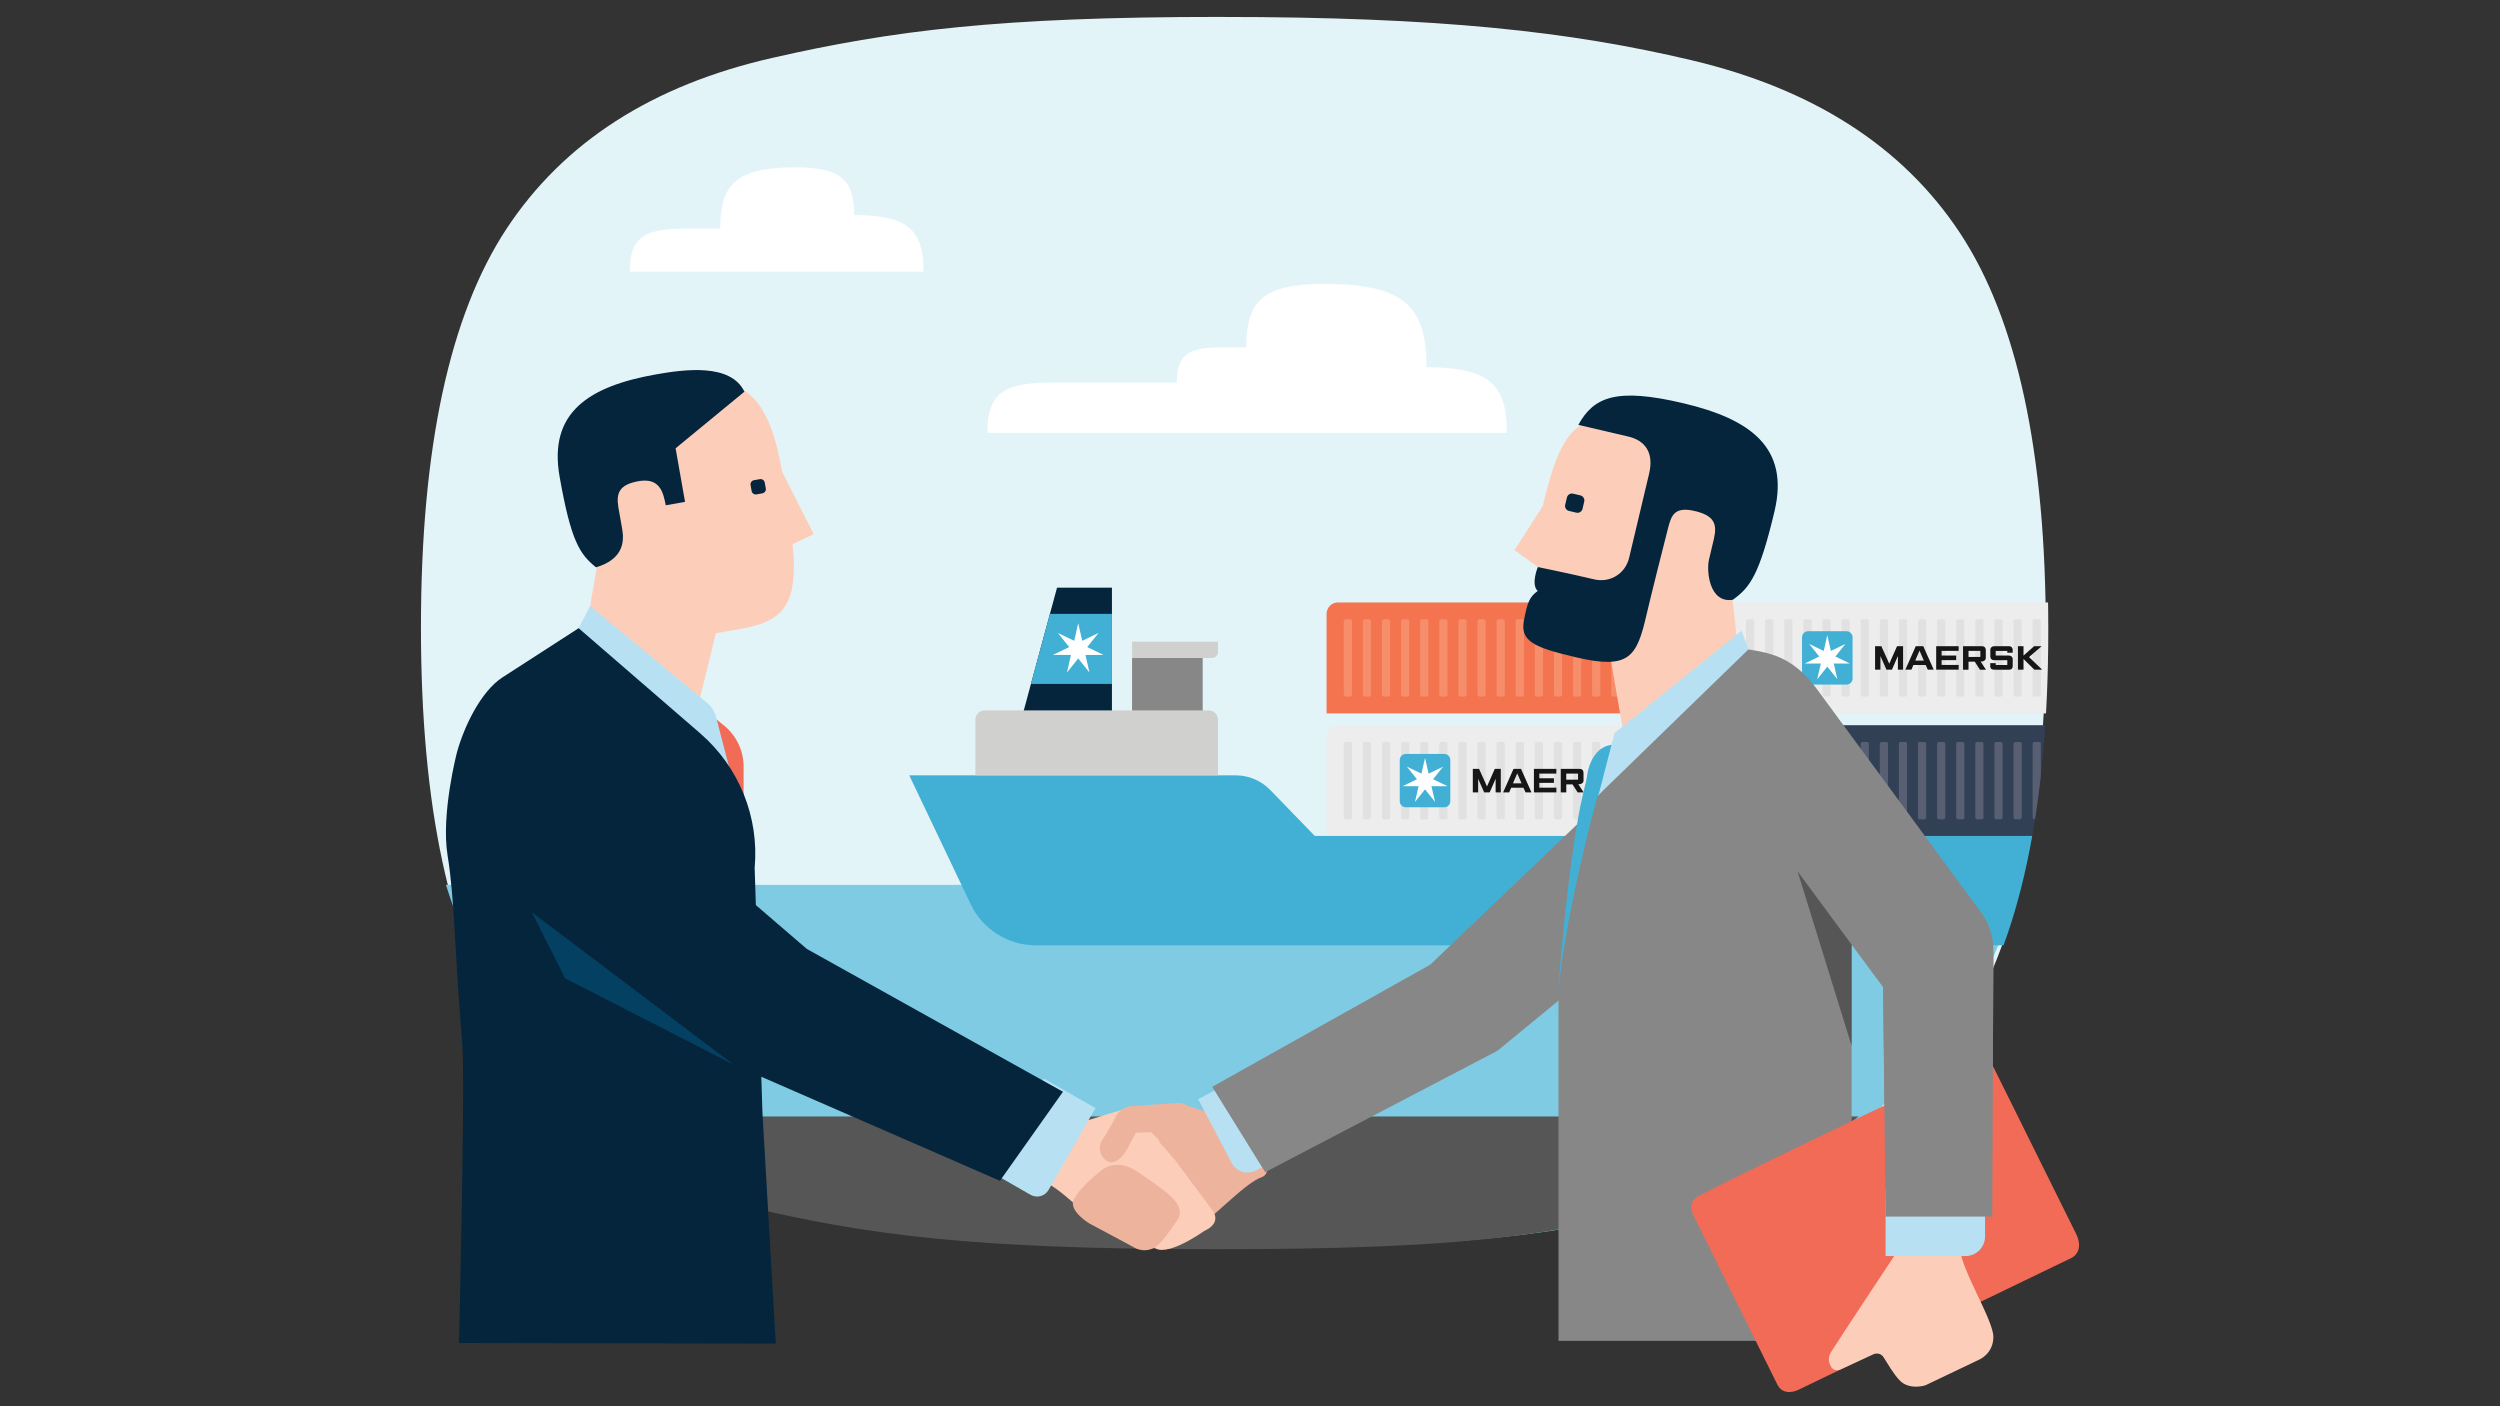 <?xml version="1.0" encoding="UTF-8"?>
<svg id="Layer_1" data-name="Layer 1" xmlns="http://www.w3.org/2000/svg" xmlns:xlink="http://www.w3.org/1999/xlink" viewBox="0 0 1024 576">
  <rect x="0" y="0" width="1024" height="576" fill="#333333" stroke="none"/>
  <defs>
    <style>
      .cls-1 {
        clip-path: url(#clippath);
      }

      .cls-2 {
        fill: none;
      }

      .cls-2, .cls-3, .cls-4, .cls-5, .cls-6, .cls-7, .cls-8, .cls-9, .cls-10, .cls-11, .cls-12, .cls-13, .cls-14, .cls-15, .cls-16, .cls-17, .cls-18, .cls-19, .cls-20, .cls-21, .cls-22 {
        stroke-width: 0px;
      }

      .cls-3 {
        fill: #555655;
      }

      .cls-4 {
        fill: #7fcbe3;
      }

      .cls-5 {
        fill: #878787;
      }

      .cls-6 {
        fill: #314054;
      }

      .cls-7 {
        fill: #585f72;
      }

      .cls-8 {
        fill: #42b0d5;
      }

      .cls-9 {
        fill: #171617;
      }

      .cls-10 {
        fill: #d0d1cf;
      }

      .cls-11 {
        fill: #e0e1e0;
      }

      .cls-12 {
        fill: #b7e0f3;
      }

      .cls-13 {
        fill: #f3744f;
      }

      .cls-14 {
        fill: #fff;
      }

      .cls-15 {
        fill: #ededee;
      }

      .cls-16 {
        fill: #e3f4f8;
      }

      .cls-17 {
        fill: #f16b57;
      }

      .cls-18 {
        fill: #edb39d;
      }

      .cls-19 {
        fill: #fcceb9;
      }

      .cls-20 {
        fill: #f68e6b;
      }

      .cls-21 {
        fill: #044061;
      }

      .cls-22 {
        fill: #04253c;
      }
    </style>
    <clipPath id="clippath">
      <path class="cls-2" d="m317.27,22.62c-49.14,11.2-85.41,34.52-108.79,69.98-23.34,35.45-35.05,89.85-35.05,163.28s11.71,127.82,35.05,163.27c23.38,35.47,60.07,59.08,110,70.91,49.98,11.81,92.24,17.74,193.33,17.74s134.14-5.59,183.32-16.8c49.15-11.2,85.41-34.51,108.8-69.97,23.34-35.45,35.05-89.86,35.05-163.28s-11.71-127.82-35.05-163.27c-23.39-35.46-60.07-59.08-110-70.91-49.98-11.81-102.92-17.74-193.33-17.74s-134.14,5.59-183.32,16.8"/>
    </clipPath>
  </defs>
  <g>
    <path class="cls-16" d="m499.58,6.93c-90.43,0-134.14,5.59-183.32,16.8-49.14,11.2-85.41,34.52-108.79,69.98-23.34,35.45-35.05,89.85-35.05,163.28s11.72,127.82,35.05,163.27c23.38,35.47,60.07,59.08,110,70.91,49.98,11.81,92.24,17.74,193.33,17.74s134.14-5.59,183.32-16.8c49.15-11.2,85.41-34.51,108.79-69.97,23.34-35.45,35.06-89.86,35.06-163.28s-11.71-127.82-35.06-163.27c-23.38-35.46-60.07-59.08-110-70.91-49.98-11.81-102.92-17.74-193.33-17.74"/>
    <path class="cls-4" d="m182.66,362.46c4.68,14.86,10.2,28.09,16.57,39.65,24,43.48,61.64,72.43,112.87,86.93,51.29,14.49,94.64,21.75,198.38,21.75s137.64-6.86,188.1-20.6c50.43-13.73,87.64-42.31,111.63-85.79,6.7-12.16,12.47-26.14,17.3-41.95H182.66Z"/>
  </g>
  <g class="cls-1">
    <polygon class="cls-22" points="455.45 293.93 455.45 240.71 432.96 240.71 418.54 293.93 455.45 293.93"/>
    <path class="cls-15" d="m708.14,292.2v-40.76c0-2.59,2.1-4.68,4.69-4.68h148.92c2.59,0,4.68,2.1,4.68,4.68v40.76h-158.29Z"/>
    <path class="cls-11" d="m856.8,285.33h1.85c.42,0,.76-.34.76-.76v-30.18c0-.42-.34-.75-.76-.75h-1.85c-.42,0-.75.34-.75.75v30.18c0,.42.34.76.75.76"/>
    <path class="cls-11" d="m848.98,285.33h1.85c.42,0,.76-.34.76-.76v-30.18c0-.42-.34-.75-.76-.75h-1.85c-.42,0-.76.34-.76.75v30.18c0,.42.34.76.76.76"/>
    <path class="cls-11" d="m841.15,285.33h1.85c.42,0,.75-.34.75-.76v-30.18c0-.42-.34-.75-.75-.75h-1.85c-.42,0-.75.34-.75.75v30.18c0,.42.33.76.75.76"/>
    <path class="cls-11" d="m833.32,285.33h1.84c.42,0,.76-.34.76-.76v-30.18c0-.42-.34-.75-.76-.75h-1.84c-.42,0-.76.34-.76.75v30.18c0,.42.34.76.76.76"/>
    <path class="cls-11" d="m825.5,285.33h1.85c.42,0,.76-.34.76-.76v-30.18c0-.42-.34-.75-.76-.75h-1.85c-.42,0-.76.34-.76.75v30.18c0,.42.34.76.76.76"/>
    <path class="cls-11" d="m817.67,285.33h1.84c.42,0,.76-.34.76-.76v-30.18c0-.42-.34-.75-.76-.75h-1.84c-.42,0-.76.34-.76.75v30.18c0,.42.34.76.76.76"/>
    <path class="cls-11" d="m809.84,285.33h1.85c.42,0,.75-.34.75-.76v-30.18c0-.42-.34-.75-.75-.75h-1.85c-.42,0-.75.34-.75.75v30.18c0,.42.34.76.75.76"/>
    <path class="cls-11" d="m802.01,285.33h1.85c.42,0,.75-.34.75-.76v-30.18c0-.42-.34-.75-.75-.75h-1.85c-.42,0-.76.34-.76.75v30.18c0,.42.34.76.76.76"/>
    <path class="cls-11" d="m794.19,285.33h1.85c.42,0,.75-.34.75-.76v-30.18c0-.42-.33-.75-.75-.75h-1.85c-.42,0-.75.34-.75.75v30.18c0,.42.34.76.75.76"/>
    <path class="cls-11" d="m786.36,285.33h1.85c.42,0,.76-.34.76-.76v-30.18c0-.42-.34-.75-.76-.75h-1.85c-.42,0-.76.34-.76.75v30.18c0,.42.34.76.76.76"/>
    <path class="cls-11" d="m778.53,285.33h1.84c.42,0,.76-.34.76-.76v-30.18c0-.42-.34-.75-.76-.75h-1.84c-.42,0-.76.34-.76.75v30.18c0,.42.34.76.76.76"/>
    <path class="cls-11" d="m770.71,285.33h1.85c.42,0,.76-.34.76-.76v-30.18c0-.42-.34-.75-.76-.75h-1.85c-.42,0-.75.34-.75.75v30.18c0,.42.34.76.75.76"/>
    <path class="cls-11" d="m762.88,285.33h1.85c.42,0,.75-.34.75-.76v-30.18c0-.42-.34-.75-.75-.75h-1.85c-.42,0-.75.34-.75.75v30.18c0,.42.34.76.75.76"/>
    <path class="cls-11" d="m755.05,285.33h1.85c.42,0,.76-.34.76-.76v-30.18c0-.42-.34-.75-.76-.75h-1.85c-.42,0-.76.34-.76.75v30.18c0,.42.34.76.76.76"/>
    <path class="cls-11" d="m747.23,285.33h1.84c.42,0,.76-.34.76-.76v-30.18c0-.42-.34-.75-.76-.75h-1.84c-.42,0-.76.34-.76.75v30.18c0,.42.34.76.76.76"/>
    <path class="cls-11" d="m739.4,285.33h1.84c.42,0,.76-.34.76-.76v-30.18c0-.42-.34-.75-.76-.75h-1.84c-.42,0-.76.34-.76.75v30.18c0,.42.34.76.76.76"/>
    <path class="cls-11" d="m731.57,285.33h1.85c.42,0,.75-.34.75-.76v-30.18c0-.42-.34-.75-.75-.75h-1.85c-.41,0-.75.34-.75.75v30.18c0,.42.34.76.75.76"/>
    <path class="cls-11" d="m723.75,285.33h1.85c.42,0,.75-.34.75-.76v-30.18c0-.42-.34-.75-.75-.75h-1.85c-.42,0-.76.34-.76.75v30.18c0,.42.34.76.76.76"/>
    <path class="cls-11" d="m715.92,285.33h1.85c.42,0,.76-.34.76-.76v-30.18c0-.42-.34-.75-.76-.75h-1.85c-.42,0-.76.34-.76.75v30.18c0,.42.34.76.76.76"/>
    <polygon class="cls-9" points="768.03 274.3 768.03 264.67 770.59 264.67 773.84 271.86 777.04 264.67 779.5 264.67 779.5 274.3 777.38 274.3 777.38 268.7 774.94 274.3 772.69 274.3 770.22 268.72 770.22 274.3 768.03 274.3"/>
    <path class="cls-9" d="m782.92,274.3h-2.49l4.27-9.63h3.06l4.3,9.63h-2.45l-.85-1.92h-5.03l-.82,1.92Zm5.08-3.73l-1.77-4.08-1.73,4.08h3.5Z"/>
    <polygon class="cls-9" points="793.06 274.3 793.06 264.67 802.26 264.67 802.26 266.59 795.28 266.59 795.28 268.5 801.26 268.5 801.26 270.38 795.28 270.38 795.28 272.37 802.27 272.37 802.27 274.3 793.06 274.3"/>
    <path class="cls-9" d="m804.06,274.3v-9.63h7.69c1.03,0,1.63.59,1.63,1.62v3.24c0,.74-.66,1.42-1.94,1.42h-.22l2.24,3.36h-2.47l-2.13-3.29h-2.55v3.29h-2.25Zm2.25-5.21h4.84v-2.49h-4.84v2.49Z"/>
    <path class="cls-9" d="m817.43,274.3h-.76c-.99,0-1.47-.58-1.47-1.41v-1.26h2.24v.75h4.75v-1.97h-5.45c-.87,0-1.5-.59-1.5-1.39v-2.87c0-.86.68-1.47,1.51-1.47h6.23c.84,0,1.43.63,1.43,1.54v1.15h-2.22v-.76h-4.75v1.9h5.44c.8,0,1.54.53,1.54,1.55v2.75c0,.94-.52,1.51-1.49,1.51h-5.48Z"/>
    <polygon class="cls-9" points="826.55 274.3 826.55 264.67 828.83 264.67 828.83 268.52 833.18 264.67 836.27 264.67 831.09 269.14 836.46 274.3 833.26 274.3 828.83 269.92 828.83 274.3 826.55 274.3"/>
    <path class="cls-8" d="m758.82,277.92c0,1.37-1.12,2.49-2.49,2.49h-15.73c-1.38,0-2.49-1.12-2.49-2.49v-16.88c0-1.38,1.11-2.49,2.49-2.49h15.73c1.37,0,2.49,1.12,2.49,2.49v16.88Z"/>
    <polygon class="cls-14" points="751.76 268.91 755.85 263.79 755.84 263.77 749.93 266.62 748.47 260.22 748.45 260.22 746.99 266.62 741.08 263.77 741.07 263.79 745.16 268.91 739.25 271.76 739.26 271.78 745.81 271.78 744.35 278.17 744.37 278.18 748.46 273.05 752.55 278.18 752.57 278.17 751.11 271.78 757.67 271.78 757.67 271.76 751.76 268.91"/>
    <path class="cls-15" d="m543.36,342.47v-40.76c0-2.59,2.1-4.68,4.68-4.68h148.92c2.59,0,4.68,2.09,4.68,4.68v40.76h-158.29Z"/>
    <path class="cls-11" d="m692.03,335.59h1.84c.42,0,.76-.34.76-.76v-30.18c0-.42-.34-.76-.76-.76h-1.84c-.42,0-.76.34-.76.76v30.18c0,.42.34.76.76.76"/>
    <path class="cls-11" d="m684.2,335.59h1.84c.42,0,.76-.34.76-.76v-30.18c0-.42-.34-.76-.76-.76h-1.84c-.42,0-.76.34-.76.76v30.18c0,.42.34.76.76.76"/>
    <path class="cls-11" d="m676.38,335.59h1.84c.42,0,.76-.34.76-.76v-30.18c0-.42-.34-.76-.76-.76h-1.84c-.42,0-.76.34-.76.76v30.18c0,.42.34.76.76.76"/>
    <path class="cls-11" d="m668.55,335.59h1.85c.42,0,.75-.34.75-.76v-30.18c0-.42-.34-.76-.75-.76h-1.85c-.42,0-.75.34-.75.76v30.18c0,.42.34.76.75.76"/>
    <path class="cls-11" d="m660.72,335.59h1.85c.42,0,.76-.34.76-.76v-30.18c0-.42-.34-.76-.76-.76h-1.85c-.42,0-.76.34-.76.76v30.18c0,.42.34.76.76.76"/>
    <path class="cls-11" d="m652.89,335.59h1.85c.42,0,.75-.34.75-.76v-30.18c0-.42-.34-.76-.75-.76h-1.85c-.42,0-.76.34-.76.76v30.18c0,.42.34.76.76.76"/>
    <path class="cls-11" d="m645.07,335.59h1.84c.42,0,.76-.34.76-.76v-30.18c0-.42-.34-.76-.76-.76h-1.84c-.42,0-.76.34-.76.76v30.18c0,.42.34.76.76.76"/>
    <path class="cls-11" d="m637.24,335.59h1.85c.42,0,.75-.34.75-.76v-30.18c0-.42-.34-.76-.75-.76h-1.85c-.42,0-.75.34-.75.76v30.18c0,.42.34.76.75.76"/>
    <path class="cls-11" d="m629.41,335.59h1.84c.42,0,.76-.34.76-.76v-30.18c0-.42-.34-.76-.76-.76h-1.84c-.42,0-.76.34-.76.76v30.18c0,.42.34.76.76.76"/>
    <path class="cls-11" d="m621.59,335.59h1.85c.42,0,.76-.34.76-.76v-30.18c0-.42-.34-.76-.76-.76h-1.85c-.42,0-.76.34-.76.76v30.18c0,.42.34.76.76.76"/>
    <path class="cls-11" d="m613.76,335.59h1.85c.42,0,.76-.34.76-.76v-30.18c0-.42-.34-.76-.76-.76h-1.85c-.42,0-.75.34-.75.76v30.18c0,.42.34.76.75.76"/>
    <path class="cls-11" d="m605.93,335.59h1.84c.42,0,.76-.34.76-.76v-30.18c0-.42-.34-.76-.76-.76h-1.84c-.42,0-.76.34-.76.76v30.18c0,.42.34.76.76.76"/>
    <path class="cls-11" d="m598.1,335.59h1.85c.42,0,.76-.34.76-.76v-30.18c0-.42-.34-.76-.76-.76h-1.85c-.41,0-.75.34-.75.76v30.18c0,.42.34.76.75.76"/>
    <path class="cls-11" d="m590.28,335.59h1.85c.42,0,.76-.34.76-.76v-30.18c0-.42-.34-.76-.76-.76h-1.85c-.41,0-.76.34-.76.76v30.18c0,.42.34.76.76.76"/>
    <path class="cls-11" d="m582.45,335.59h1.85c.42,0,.76-.34.76-.76v-30.18c0-.42-.34-.76-.76-.76h-1.85c-.42,0-.75.34-.75.76v30.18c0,.42.34.76.75.76"/>
    <path class="cls-11" d="m574.62,335.59h1.85c.42,0,.76-.34.76-.76v-30.18c0-.42-.34-.76-.76-.76h-1.85c-.42,0-.75.34-.75.76v30.18c0,.42.34.76.75.76"/>
    <path class="cls-11" d="m566.8,335.59h1.85c.42,0,.75-.34.75-.76v-30.18c0-.42-.34-.76-.75-.76h-1.85c-.42,0-.75.34-.75.76v30.18c0,.42.34.76.75.76"/>
    <path class="cls-11" d="m558.97,335.59h1.84c.42,0,.76-.34.76-.76v-30.18c0-.42-.34-.76-.76-.76h-1.84c-.42,0-.76.34-.76.76v30.18c0,.42.34.76.76.76"/>
    <path class="cls-11" d="m551.15,335.59h1.84c.42,0,.76-.34.76-.76v-30.18c0-.42-.34-.76-.76-.76h-1.84c-.42,0-.76.34-.76.76v30.18c0,.42.34.76.76.76"/>
    <polygon class="cls-9" points="603.26 324.57 603.26 314.93 605.82 314.93 609.07 322.13 612.27 314.93 614.72 314.93 614.72 324.57 612.61 324.57 612.61 318.96 610.17 324.57 607.92 324.57 605.45 318.99 605.45 324.57 603.26 324.57"/>
    <path class="cls-9" d="m618.15,324.57h-2.48l4.27-9.64h3.06l4.3,9.64h-2.45l-.85-1.92h-5.03l-.82,1.92Zm5.08-3.73l-1.77-4.08-1.73,4.08h3.5Z"/>
    <polygon class="cls-9" points="628.29 324.57 628.29 314.93 637.48 314.93 637.48 316.86 630.51 316.86 630.51 318.77 636.49 318.77 636.49 320.65 630.51 320.65 630.51 322.64 637.5 322.64 637.5 324.57 628.29 324.57"/>
    <path class="cls-9" d="m639.29,324.56v-9.63h7.7c1.03,0,1.62.6,1.62,1.62v3.24c0,.74-.66,1.42-1.94,1.42h-.22l2.24,3.36h-2.47l-2.12-3.29h-2.55v3.29h-2.25Zm2.25-5.21h4.83v-2.49h-4.83v2.49Z"/>
    <path class="cls-9" d="m652.66,324.57h-.76c-1,0-1.47-.58-1.47-1.41v-1.26h2.23v.75h4.75v-1.97h-5.45c-.87,0-1.5-.59-1.5-1.4v-2.86c0-.87.69-1.47,1.51-1.47h6.24c.84,0,1.42.63,1.42,1.54v1.15h-2.22v-.76h-4.75v1.9h5.44c.8,0,1.53.53,1.53,1.55v2.75c0,.94-.52,1.51-1.49,1.51h-5.49Z"/>
    <polygon class="cls-9" points="661.78 324.57 661.78 314.94 664.06 314.94 664.06 318.79 668.41 314.94 671.5 314.94 666.31 319.41 671.69 324.57 668.49 324.57 664.06 320.19 664.06 324.57 661.78 324.57"/>
    <path class="cls-8" d="m594.05,328.18c0,1.37-1.11,2.49-2.49,2.49h-15.73c-1.38,0-2.49-1.11-2.49-2.49v-16.88c0-1.38,1.11-2.49,2.49-2.49h15.73c1.38,0,2.49,1.11,2.49,2.49v16.88Z"/>
    <polygon class="cls-14" points="586.99 319.18 591.07 314.06 591.06 314.04 585.16 316.89 583.7 310.49 583.68 310.49 582.22 316.89 576.31 314.04 576.29 314.06 580.38 319.18 574.48 322.03 574.48 322.04 581.04 322.04 579.58 328.44 579.6 328.45 583.69 323.32 587.77 328.45 587.79 328.43 586.33 322.04 592.89 322.04 592.9 322.03 586.99 319.18"/>
    <path class="cls-13" d="m543.36,292.2v-40.76c0-2.59,2.1-4.68,4.68-4.68h148.92c2.59,0,4.68,2.1,4.68,4.68v40.76h-158.29Z"/>
    <path class="cls-20" d="m692.03,285.33h1.84c.42,0,.76-.34.76-.76v-30.18c0-.42-.34-.75-.76-.75h-1.84c-.42,0-.76.34-.76.75v30.18c0,.42.34.76.76.76"/>
    <path class="cls-20" d="m684.2,285.33h1.84c.42,0,.76-.34.76-.76v-30.18c0-.42-.34-.75-.76-.75h-1.84c-.42,0-.76.34-.76.75v30.18c0,.42.34.76.76.76"/>
    <path class="cls-20" d="m676.38,285.33h1.84c.42,0,.76-.34.76-.76v-30.18c0-.42-.34-.75-.76-.75h-1.84c-.42,0-.76.34-.76.75v30.18c0,.42.34.76.76.76"/>
    <path class="cls-20" d="m668.55,285.33h1.85c.42,0,.75-.34.75-.76v-30.18c0-.42-.34-.75-.75-.75h-1.85c-.42,0-.75.34-.75.75v30.18c0,.42.34.76.75.76"/>
    <path class="cls-20" d="m660.72,285.33h1.85c.42,0,.76-.34.76-.76v-30.18c0-.42-.34-.75-.76-.75h-1.85c-.42,0-.76.34-.76.75v30.18c0,.42.34.76.76.76"/>
    <path class="cls-20" d="m652.89,285.33h1.85c.42,0,.75-.34.75-.76v-30.18c0-.42-.34-.75-.75-.75h-1.85c-.42,0-.76.34-.76.75v30.18c0,.42.34.76.76.76"/>
    <path class="cls-20" d="m645.07,285.33h1.84c.42,0,.76-.34.76-.76v-30.18c0-.42-.34-.75-.76-.75h-1.84c-.42,0-.76.34-.76.75v30.18c0,.42.34.76.76.76"/>
    <path class="cls-20" d="m637.24,285.33h1.85c.42,0,.75-.34.75-.76v-30.18c0-.42-.34-.75-.75-.75h-1.85c-.42,0-.75.34-.75.75v30.18c0,.42.34.76.75.76"/>
    <path class="cls-20" d="m629.41,285.33h1.84c.42,0,.76-.34.76-.76v-30.18c0-.42-.34-.75-.76-.75h-1.84c-.42,0-.76.34-.76.75v30.18c0,.42.34.76.76.76"/>
    <path class="cls-20" d="m621.59,285.33h1.85c.42,0,.76-.34.76-.76v-30.18c0-.42-.34-.75-.76-.75h-1.85c-.42,0-.76.34-.76.75v30.18c0,.42.34.76.76.76"/>
    <path class="cls-20" d="m613.76,285.33h1.85c.42,0,.76-.34.76-.76v-30.18c0-.42-.34-.75-.76-.75h-1.85c-.42,0-.75.34-.75.75v30.18c0,.42.34.76.75.76"/>
    <path class="cls-20" d="m605.93,285.33h1.84c.42,0,.76-.34.76-.76v-30.18c0-.42-.34-.75-.76-.75h-1.84c-.42,0-.76.34-.76.75v30.18c0,.42.34.76.76.76"/>
    <path class="cls-20" d="m598.1,285.33h1.85c.42,0,.76-.34.76-.76v-30.18c0-.42-.34-.75-.76-.75h-1.85c-.41,0-.75.34-.75.75v30.18c0,.42.34.76.75.76"/>
    <path class="cls-20" d="m590.28,285.33h1.85c.42,0,.76-.34.76-.76v-30.18c0-.42-.34-.75-.76-.75h-1.85c-.41,0-.76.34-.76.75v30.18c0,.42.34.76.76.76"/>
    <path class="cls-20" d="m582.45,285.33h1.85c.42,0,.76-.34.76-.76v-30.18c0-.42-.34-.75-.76-.75h-1.85c-.42,0-.75.34-.75.75v30.18c0,.42.34.76.75.76"/>
    <path class="cls-20" d="m574.62,285.33h1.85c.42,0,.76-.34.76-.76v-30.18c0-.42-.34-.75-.76-.75h-1.85c-.42,0-.75.34-.75.75v30.18c0,.42.34.76.75.76"/>
    <path class="cls-20" d="m566.8,285.33h1.85c.42,0,.75-.34.75-.76v-30.18c0-.42-.34-.75-.75-.75h-1.85c-.42,0-.75.34-.75.75v30.18c0,.42.34.76.75.76"/>
    <path class="cls-20" d="m558.97,285.33h1.84c.42,0,.76-.34.76-.76v-30.18c0-.42-.34-.75-.76-.75h-1.84c-.42,0-.76.34-.76.75v30.18c0,.42.34.76.76.76"/>
    <path class="cls-20" d="m551.15,285.33h1.84c.42,0,.76-.34.76-.76v-30.18c0-.42-.34-.75-.76-.75h-1.84c-.42,0-.76.34-.76.75v30.18c0,.42.34.76.76.76"/>
    <path class="cls-6" d="m708.14,342.47v-40.76c0-2.59,2.1-4.68,4.69-4.68h148.92c2.59,0,4.68,2.09,4.68,4.68v40.76h-158.29Z"/>
    <path class="cls-7" d="m856.8,335.6h1.85c.42,0,.76-.34.76-.75v-30.18c0-.42-.34-.75-.76-.75h-1.85c-.42,0-.75.34-.75.75v30.18c0,.42.34.75.75.75"/>
    <path class="cls-7" d="m848.98,335.6h1.85c.42,0,.76-.34.76-.75v-30.18c0-.42-.34-.75-.76-.75h-1.85c-.42,0-.76.34-.76.75v30.18c0,.42.34.75.76.75"/>
    <path class="cls-7" d="m841.15,335.6h1.85c.42,0,.75-.34.75-.75v-30.18c0-.42-.34-.75-.75-.75h-1.85c-.42,0-.75.34-.75.75v30.18c0,.42.33.75.75.75"/>
    <path class="cls-7" d="m833.32,335.6h1.84c.42,0,.76-.34.76-.75v-30.18c0-.42-.34-.75-.76-.75h-1.84c-.42,0-.76.34-.76.75v30.18c0,.42.34.75.76.75"/>
    <path class="cls-7" d="m825.5,335.6h1.85c.42,0,.76-.34.76-.75v-30.18c0-.42-.34-.75-.76-.75h-1.85c-.42,0-.76.34-.76.75v30.18c0,.42.34.75.76.75"/>
    <path class="cls-7" d="m817.67,335.6h1.84c.42,0,.76-.34.76-.75v-30.18c0-.42-.34-.75-.76-.75h-1.84c-.42,0-.76.34-.76.75v30.18c0,.42.34.75.76.75"/>
    <path class="cls-7" d="m809.84,335.6h1.85c.42,0,.75-.34.75-.75v-30.18c0-.42-.34-.75-.75-.75h-1.85c-.42,0-.75.34-.75.75v30.18c0,.42.34.75.75.75"/>
    <path class="cls-7" d="m802.01,335.6h1.85c.42,0,.75-.34.75-.75v-30.18c0-.42-.34-.75-.75-.75h-1.85c-.42,0-.76.34-.76.75v30.18c0,.42.34.75.76.75"/>
    <path class="cls-7" d="m794.19,335.6h1.85c.42,0,.75-.34.75-.75v-30.18c0-.42-.33-.75-.75-.75h-1.85c-.42,0-.75.34-.75.75v30.18c0,.42.34.75.75.75"/>
    <path class="cls-7" d="m786.36,335.6h1.85c.42,0,.76-.34.76-.75v-30.18c0-.42-.34-.75-.76-.75h-1.85c-.42,0-.76.34-.76.75v30.18c0,.42.34.75.76.75"/>
    <path class="cls-7" d="m778.53,335.6h1.84c.42,0,.76-.34.76-.75v-30.18c0-.42-.34-.75-.76-.75h-1.84c-.42,0-.76.34-.76.75v30.18c0,.42.34.75.76.75"/>
    <path class="cls-7" d="m770.71,335.6h1.85c.42,0,.76-.34.76-.75v-30.18c0-.42-.34-.75-.76-.75h-1.85c-.42,0-.75.34-.75.75v30.18c0,.42.34.75.75.75"/>
    <path class="cls-7" d="m762.88,335.6h1.85c.42,0,.75-.34.75-.75v-30.18c0-.42-.34-.75-.75-.75h-1.85c-.42,0-.75.34-.75.75v30.18c0,.42.34.75.75.75"/>
    <path class="cls-7" d="m755.05,335.6h1.85c.42,0,.76-.34.76-.75v-30.18c0-.42-.34-.75-.76-.75h-1.85c-.42,0-.76.34-.76.75v30.18c0,.42.34.75.76.75"/>
    <path class="cls-7" d="m747.23,335.6h1.84c.42,0,.76-.34.76-.75v-30.18c0-.42-.34-.75-.76-.75h-1.84c-.42,0-.76.34-.76.75v30.18c0,.42.34.75.76.75"/>
    <path class="cls-7" d="m739.4,335.6h1.84c.42,0,.76-.34.76-.75v-30.18c0-.42-.34-.75-.76-.75h-1.84c-.42,0-.76.34-.76.75v30.18c0,.42.34.75.76.75"/>
    <path class="cls-7" d="m731.57,335.6h1.85c.42,0,.75-.34.75-.75v-30.18c0-.42-.34-.75-.75-.75h-1.85c-.41,0-.75.34-.75.75v30.18c0,.42.34.75.75.75"/>
    <path class="cls-7" d="m723.75,335.6h1.85c.42,0,.75-.34.75-.75v-30.18c0-.42-.34-.75-.75-.75h-1.85c-.42,0-.76.34-.76.75v30.18c0,.42.34.75.76.75"/>
    <path class="cls-7" d="m715.92,335.6h1.85c.42,0,.76-.34.76-.75v-30.18c0-.42-.34-.75-.76-.75h-1.85c-.42,0-.76.34-.76.75v30.18c0,.42.34.75.76.75"/>
    <path class="cls-8" d="m951.41,387.22H424.33c-11.43,0-21.84-6.57-26.76-16.89l-25.14-52.75h133.73c5.32,0,10.42,2.16,14.12,5.98l18.25,18.84h313.24l42.3-26.3c3.64-2.26,7.85-3.46,12.14-3.46h85.91l-49.09,53.25c-.6,9.23,1.73,16.6,8.38,21.33"/>
    <rect class="cls-5" x="463.69" y="269.48" width="28.93" height="24.45"/>
    <path class="cls-10" d="m399.51,317.58v-22.8c0-2.09,1.7-3.79,3.79-3.79h91.8c2.1,0,3.79,1.7,3.79,3.79v22.8"/>
    <path class="cls-10" d="m463.69,262.84h35.2v4.2c0,1.35-1.09,2.44-2.44,2.44h-32.75v-6.64Z"/>
    <polygon class="cls-8" points="422.27 280.15 455.45 280.15 455.45 251.43 430.05 251.43 422.27 280.15"/>
    <polygon class="cls-14" points="437.94 265.05 433.37 259.32 433.38 259.29 439.99 262.48 441.63 255.33 441.65 255.33 443.28 262.48 449.89 259.29 449.91 259.32 445.33 265.05 451.94 268.23 451.94 268.25 444.6 268.25 446.23 275.41 446.21 275.42 441.64 269.68 437.06 275.42 437.04 275.41 438.67 268.25 431.34 268.25 431.33 268.23 437.94 265.05"/>
  </g>
  <g>
    <path class="cls-3" d="m225.92,457.3c20.97,16.94,47.25,29.16,78.84,36.64,49.98,11.81,92.24,17.74,193.34,17.74s134.14-5.59,183.32-16.8c32.15-7.33,58.75-19.87,79.88-37.58H225.92Z"/>
    <path class="cls-19" d="m655.42,170c12.59-4.66,12.73.91,12.73.91l32.4,25.84,11.43,24.52-2.61,21.78,2.47,22.26-46.74,35.8-6.28-36.6-28.92-32.25-9.58-6.92,11.57-18.04c6.23-26.22,10.98-32.64,23.55-37.29"/>
    <path class="cls-22" d="m709.75,245.67c7.05-5.01,10.91-10.21,17.09-36.25,6.19-26.05-9.82-37.71-37.11-44.2-27.7-6.58-36.93-2.66-43.24,8.8,0,0,13.13,3.05,20.57,4.82,6.41,1.52,10.54,6.22,8.43,15.11l-8.2,34.53c-1.57,6.61-7.92,10.35-14.33,8.82-9.51-2.26-23.06-5.04-23.06-5.04,0,0-2.98,7.09-.05,9.8-3.27,2.41-4.2,4.41-5.63,12.02-1.57,8.35,3.4,10.98,21.47,15.19,21.8,5.07,24.77-.19,28.82-17.9,1.29-5.61,7.5-30.44,8.72-35.03,1.36-5.09,2.44-9.27,11.7-6.84,7.13,1.88,8.48,5.13,7.11,11.1-.09.41-1.95,8.25-2.04,8.64-1.09,4.55.06,17.94,9.75,16.43"/>
    <path class="cls-22" d="m642.68,209.28l2.97.71c1.14.27,2.28-.43,2.55-1.57l.7-2.96c.27-1.14-.44-2.28-1.57-2.55l-2.97-.7c-1.14-.27-2.28.43-2.55,1.57l-.71,2.97c-.27,1.14.43,2.28,1.57,2.55"/>
    <path class="cls-8" d="m660.86,305.07c-6.14,0-11.09,6.63-11.09,16.66v30.73l13.58-30.41-2.49-16.98Z"/>
    <polygon class="cls-12" points="713.34 258.33 661.36 300.21 654.41 326.9 716.65 267.38 713.34 258.33"/>
    <path class="cls-5" d="m811.13,373.26c5.98,7.82,5.35,16.55,5.35,16.55l-.45,101.89h-43.7l-1-87.34-12.91-17.46v162.32h-120.06v-156.02c0-15.53.86-52.4,18.24-69.38l59.53-57.81c8.83,1.4,18.33,2.98,28.09,16.26l66.9,90.99Z"/>
    <path class="cls-17" d="m736.56,569.3l112.17-54.18s5.16-2.59,1.62-9.79c-3.54-7.19-33.89-68.35-33.89-68.35,0,0-2.23-4.2-7.26-1.9-4.4,2.01-91.3,43.23-113.23,54.69-5.76,3-2.12,8.47-2.12,8.47,0,0,31.23,63,34.1,68.78,2.66,5.38,8.6,2.27,8.6,2.27"/>
    <path class="cls-19" d="m802.79,511.23c.38,8.67,13.69,29.4,13.69,36.33s-5.73,9.31-5.73,9.31l-22.11,10.55s-6.45,2.13-10.46-1.93c-2.57-2.6-4.96-6.95-6.65-9.53-1.55-2.37-4.02-1.32-4.02-1.32,0,0-11.22,5.18-13.67,6.31-2.45,1.12-3.73-.97-3.73-.97l-.66-1.31s-1.02-2.25.44-4.7c2.02-3.39,30.49-46.33,30.49-46.33,0,0,22.07-4.1,22.43,3.61"/>
    <polygon class="cls-3" points="758.42 386.9 736.29 356.91 758.42 428.36 758.42 386.9"/>
    <path class="cls-12" d="m772.33,514.48h32.7c4.45,0,8.05-3.6,8.05-8.05v-19.36h-40.74v27.4Z"/>
    <polyline class="cls-5" points="816.48 389.81 816.03 498.33 772.33 498.33 771.33 404.36"/>
    <path class="cls-18" d="m514.17,461.47s-17.12-5.28-31.11-9.55c-1.23.59-2.53,1.06-3.9,1.38-4.96,1.14-9.62,2.2-14.72,2.83-.13.02-.26.02-.39.03,2.56,2.92,5.39,6.16,5.39,6.16,0,0,1.56,1.91-.12,3.89-1.84,2.16-5.05,5.39-6.67,8.33-2.54,4.58,1.01,9.71,1.01,9.71l15.02,16.74s3.58,4.43,9.68,2.64c6.1-1.8,20.91-18.89,28.45-21.47,6.7-2.31-2.63-20.68-2.63-20.68"/>
    <path class="cls-19" d="m475.26,468.26c-.43-.5-.64-.99-.73-1.45l-12.45-13.02c-14.09,4.3-31.68,9.73-31.68,9.73,0,0-9.33,18.38-2.63,20.68,7.53,2.58,22.34,19.67,28.45,21.47,6.1,1.79,9.68-2.64,9.68-2.64l15.02-16.74s3.55-5.13,1.01-9.71c-1.63-2.94-4.84-6.17-6.67-8.33"/>
    <path class="cls-18" d="m487.18,454.54s-.72-3.02-4.8-2.75c-4.08.28-19.39,1.32-19.39,1.32,0,0-4.08.27-6.1,4.51-2.02,4.24-5.73,9.87-5.73,9.87,0,0-2.28,4.25,1.54,7.58,3.81,3.33,7.79-2.32,8.7-3.92l3.87-7.18,16.36-.6s4.34-.29,5.61-4.23"/>
    <path class="cls-19" d="m480.84,474.55l15.47,20.82s4.95,5.16-3.1,8.87c-.18.09-16.08,11.54-20.83,6.39-2.55-2.77-10.51-15.88-10.51-15.88"/>
    <path class="cls-18" d="m479.08,489.6s-1.54-1.9-13.3-9.74c-9.06-6.03-14.88-.26-14.88-.26,0,0-9.02,6.91-11.19,12.06-1.86,4.43,6.49,9.48,6.49,9.48l17.8,9.51s4.18,3.15,9.21.19c2.45-1.44,5.92-6.56,9.55-11.89,2.3-4.72-3.7-9.35-3.7-9.35"/>
    <path class="cls-12" d="m490.74,450.21l13.81,26.2c1.88,3.56,6.28,4.93,9.84,3.05l15.51-8.17-17.21-32.64-21.95,11.58Z"/>
    <path class="cls-12" d="m448.71,453.88l-19.21,33.5c-1.49,2.6-4.8,3.5-7.4,2.01l-16.42-9.42,21.91-38.2,21.12,12.11Z"/>
    <polyline class="cls-5" points="657.74 326.44 585.82 395.14 496.52 445.16 518.21 480.13 613.36 430.39 672.39 381.9"/>
    <polyline class="cls-22" points="242.82 313.3 330.47 388.68 435.39 447.18 409.57 483.66 300.54 436.12 229.18 378.57"/>
    <path class="cls-19" d="m302.65,158.79c-12.28-5.38-12.45,1.45-12.45,1.45l-33.82,23.86-12.83,23.78,1.33,21.86-3.77,22.06,44.52,38.44,7.61-30.87c21.25-3.75,34.96-3.71,31.38-36.48l8.69-4.12-12.96-25.55c-1.72-9.74-5.44-29.05-17.7-34.43"/>
    <path class="cls-22" d="m304.91,160.44c-5.62-11.8-24.83-9.09-36.1-7.11-27.59,4.87-44.24,15.56-39.6,41.9,4.65,26.34,8.19,31.75,14.92,37.15,11.71-3.48,11.51-11.21,10.7-15.81-.07-.4-1.47-8.33-1.54-8.73-1.01-6.04.52-9.2,7.74-10.66,9.38-1.88,10.61,4.62,11.67,9.78l7.89-1.39-3.87-21.95"/>
    <path class="cls-22" d="m312.28,202.07l-2.43.43c-.93.17-1.82-.45-1.99-1.39l-.43-2.43c-.17-.93.46-1.82,1.39-1.99l2.43-.43c.93-.16,1.82.46,1.99,1.39l.43,2.43c.17.93-.46,1.82-1.39,1.98"/>
    <path class="cls-17" d="m292.82,294.16l3.67,2.95c5.11,4.12,8.09,10.33,8.09,16.9v30.4l-14.39-32.24,2.64-18.01Z"/>
    <path class="cls-12" d="m241.71,248.23l47.99,39.74c1.75,1.45,3.01,3.42,3.58,5.63l6.08,23.34-62.36-59.63,4.71-9.08Z"/>
    <path class="cls-8" d="m656.31,318.89s-17.21,59.84-18.86,97.55c0,0,6.56-104.11,18.86-109.85"/>
    <path class="cls-22" d="m286.87,300.44l-49.86-43.13-31.15,20.11c-9,5.81-15.9,20.48-18.71,30.82,0,0-6.56,25.14-3.83,42.08,3,18.57,2.73,37.71,6.01,77.06,1.31,15.67-1.34,122.74-1.34,122.74l129.77.23-5.46-94.54-3.19-100.31c1.88-20.86-6.41-41.34-22.24-55.05"/>
    <polygon class="cls-21" points="217.81 373.64 300.54 436.12 231.49 400.73 217.81 373.64"/>
    <path class="cls-14" d="m584.28,150.43c26.36,0,32.94,7.69,32.94,26.84h-212.77c0-14.66,5.05-20.54,25.22-20.54h52.36c0-10.31,3.55-14.44,17.73-14.44h10.7c0-18.56,6.39-26,31.92-26,33.53,0,41.91,9.78,41.91,34.15"/>
    <path class="cls-14" d="m356.64,111.27h-98.66c0-12.57,4.33-17.61,21.62-17.61h15.4c0-17.92,6.17-25.11,30.82-25.11,19.21,0,24.02,5.6,24.02,19.56,22.74,0,28.42,6.63,28.42,23.16h-36.87"/>
  </g>
</svg>
